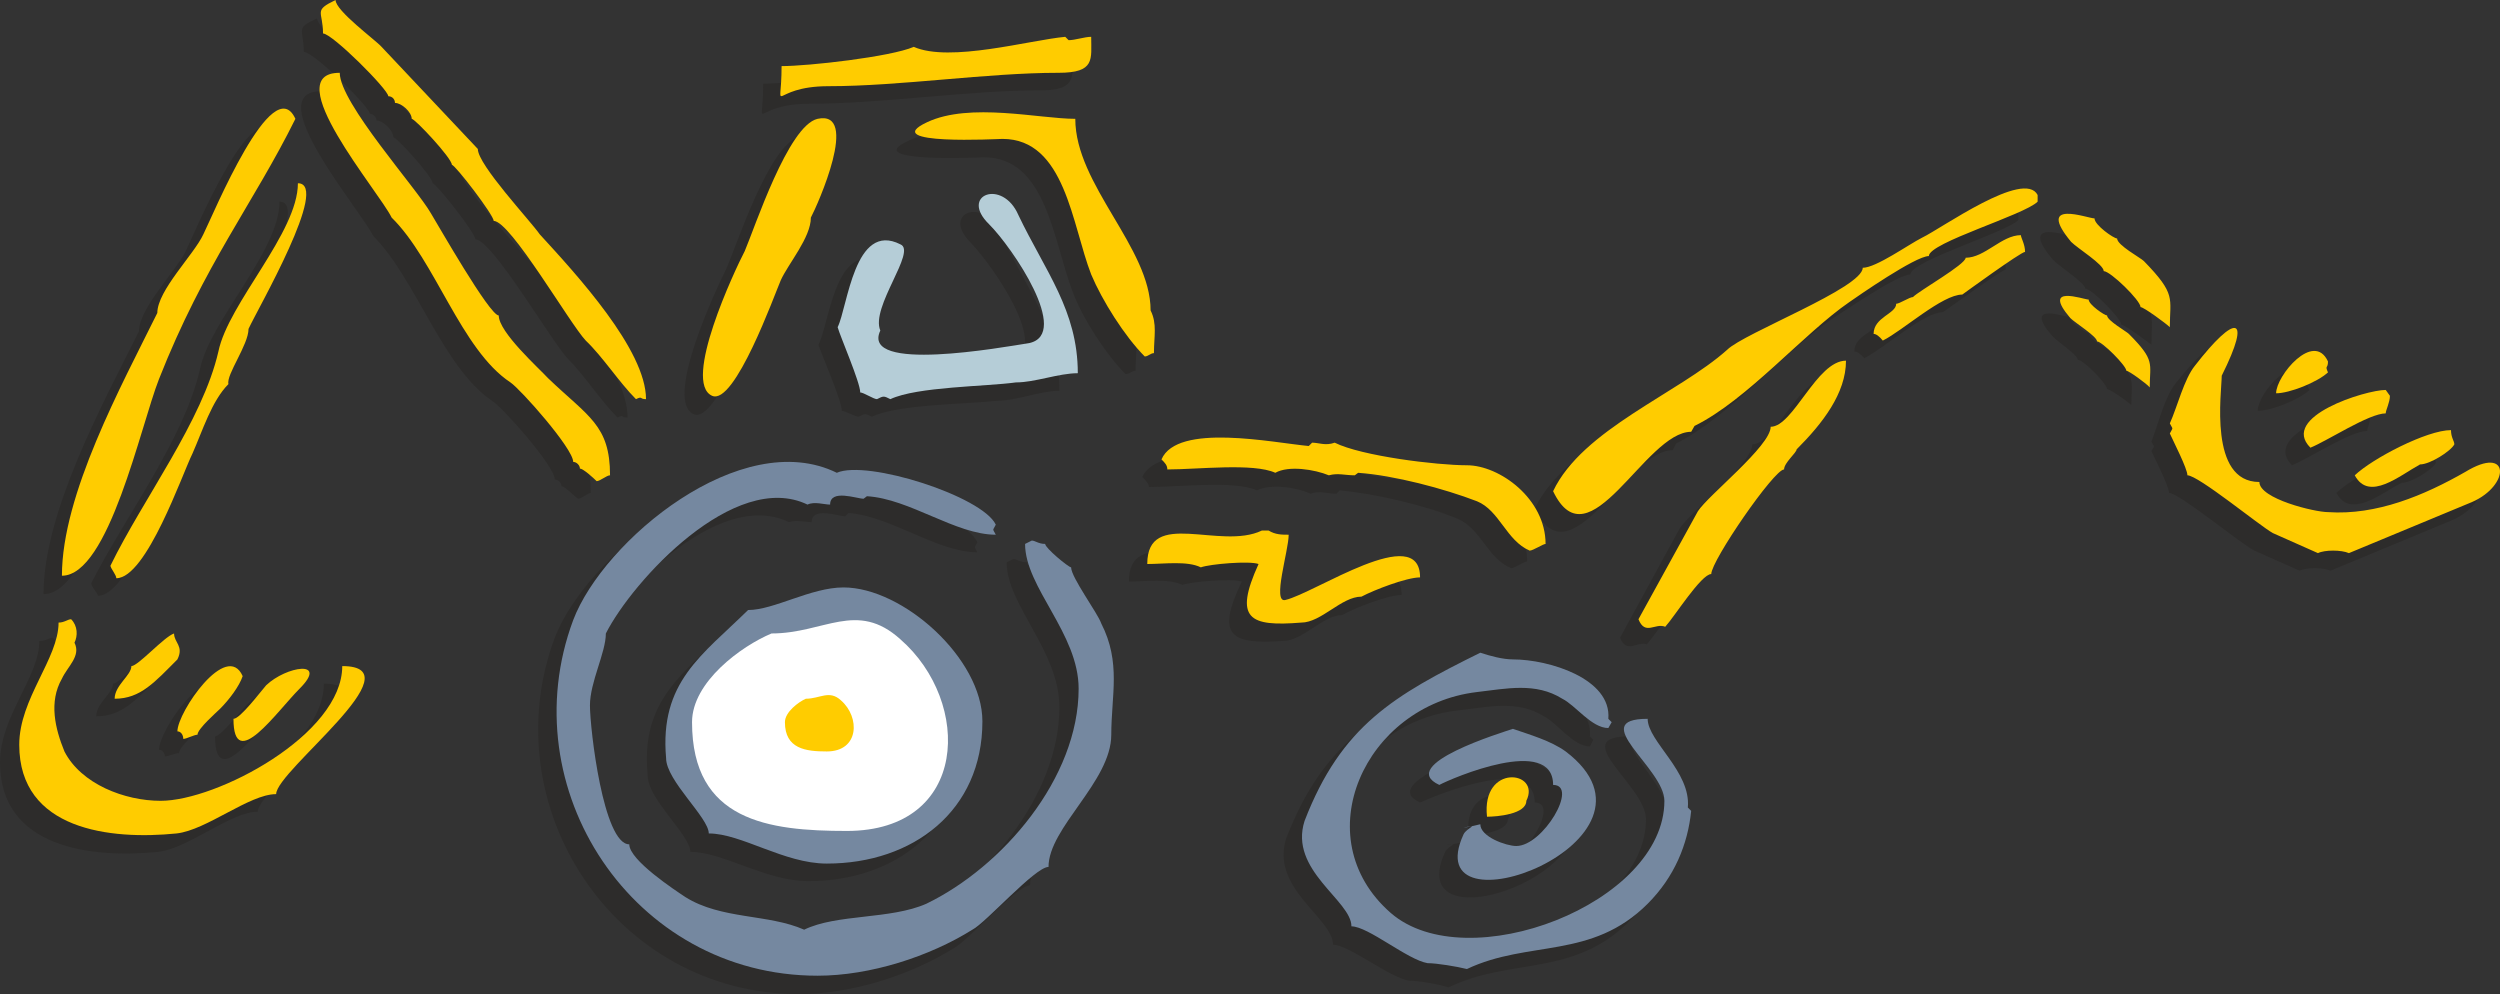 <svg xmlns="http://www.w3.org/2000/svg" width="286.806" height="114.048" viewBox="0 0 215.104 85.536"><rect x="0" y="0" width="215.104" height="85.536" fill="#333333" stroke="none"/><path d="M201.59 406.545c-3.096 6.192-8.208 15.552-8.208 22.608 4.032 0 6.768-12.888 8.352-16.992 3.888-9.792 8.136-15.12 11.736-22.32-1.944-4.32-7.056 8.208-7.92 9.936-.864 1.656-3.96 4.824-3.96 6.768zm7.776 1.295c.864-1.655 7.128-12.455 4.32-12.455 0 4.248-5.976 10.224-6.84 14.4-1.368 6.048-6.48 12.744-9.36 18.432 0 .288.576.864.576 1.08 2.592 0 5.688-9 6.552-10.656.864-2.016 1.656-4.536 3.096-5.976-.288-.864 1.656-3.384 1.656-4.824zm12.384-9.503c3.672 3.672 5.976 11.304 10.224 14.184.864.504 5.4 5.616 5.4 6.768.288 0 .576.288.576.576.288 0 1.08.864 1.44 1.08.288 0 .864-.504 1.08-.504 0-4.248-1.8-4.968-5.256-8.352-.864-.864-4.248-3.96-4.248-5.4-.864 0-5.328-7.776-5.832-8.712-1.224-2.232-7.848-9.576-7.848-12.096-5.4 0 3.384 10.224 4.464 12.456zm7.344-5.977-8.208-8.783c-.504-.576-3.96-3.096-3.96-3.96-1.944.864-1.152.864-1.152 2.88.864 0 5.688 4.752 5.688 5.328.288 0 .576.288.576.576.576 0 1.44.864 1.44 1.44.288 0 3.384 3.384 3.384 3.96.288 0 3.672 4.248 3.672 4.824 1.44 0 6.552 8.784 7.92 10.224 1.44 1.44 2.88 3.672 4.32 5.112.576-.288.216 0 .864 0 0-4.32-5.976-10.8-9.144-14.256-.864-1.08-5.4-5.904-5.4-7.344zm-35.496 51.84c-.792-1.943-1.368-4.247-.288-6.191.576-1.152 1.728-2.016 1.152-3.096.288-.576.288-1.44-.288-2.016-.288 0-.576.288-1.152.288 0 3.096-3.384 6.48-3.384 10.44 0 7.416 7.92 8.28 13.608 7.704 2.592-.288 6.264-3.456 8.568-3.456 0-1.944 12.168-11.016 5.688-11.016 0 5.976-10.8 11.592-15.624 11.592-3.168 0-6.84-1.368-8.28-4.248z" style="fill:#2d2c2b" transform="translate(-189.638 -378.033)"/><path d="M203.318 436.28c.576-1.08-.288-1.367-.288-2.231-.864.288-3.096 2.808-3.672 2.808 0 .864-1.44 1.656-1.44 2.808 2.232 0 3.456-1.44 5.4-3.384zm3.6 4.32c.864-.863 1.728-1.943 2.016-2.88-1.368-3.095-5.616 3.169-5.616 4.825.288 0 .504.288.504.576.288 0 .864-.288 1.224-.288 0-.576 1.656-1.944 1.872-2.232zm6.84-1.727c2.592-2.592-1.08-1.944-2.808-.288-.576.576-2.304 2.808-2.808 2.808 0 4.824 3.672-.576 5.616-2.52zm26.424-4.824c2.304-4.536 11.088-14.112 17.352-11.088.576-.216 1.44 0 1.944 0 0-1.368 2.304-.504 2.88-.504l.288-.288c3.672.288 7.632 3.384 11.088 3.384-.288-.576-.288-.288 0-.864-1.152-2.52-11.088-5.616-13.68-4.464-8.208-3.96-20.088 5.904-22.68 12.672-5.4 14.472 5.112 30.672 21.024 30.672 4.536 0 9.648-1.656 13.32-3.96 1.152-.576 5.4-5.4 6.552-5.4 0-3.456 5.4-7.416 5.4-11.376 0-3.384.864-6.192-.864-9.648-.288-.864-2.592-3.96-2.592-4.824-.216 0-2.232-1.656-2.232-1.944-.576 0-.864-.288-1.152-.288l-.576.288c0 3.672 4.536 7.632 4.536 12.456 0 7.632-6.48 15.336-13.032 18.432-3.096 1.44-7.704.864-10.512 2.304-3.168-1.44-7.128-.864-10.224-2.88-.864-.576-4.824-3.096-4.824-4.536-2.232 0-3.384-9.936-3.384-11.952 0-1.944 1.368-4.536 1.368-6.192z" style="fill:#2d2c2b" transform="translate(-189.638 -378.033)"/><path d="M252.422 432.033c-3.96 3.96-7.704 6.192-7.056 12.744 0 2.016 3.672 5.112 3.672 6.552 2.808 0 6.48 2.52 10.152 2.52 7.416 0 13.392-4.536 13.392-12.168 0-5.4-6.84-11.592-11.952-11.592-2.808 0-5.976 1.944-8.208 1.944zm61.56 19.296c-4.176 9.072 18.936.576 8.784-7.056-1.296-1.008-3.096-1.44-4.536-2.016-.864.288-10.08 3.168-6.408 4.824 1.152-.504 9.864-4.248 9.864 0 2.232 0-.936 5.256-3.168 5.256-.864 0-3.168-.792-3.168-1.8 0 0-1.08.216-1.368.216 1.368-.216.288 0 0 .576z" style="fill:#2d2c2b" transform="translate(-189.638 -378.033)"/><path d="M319.382 448.52c1.296-2.591-3.888-3.24-3.384 1.369.864 0 3.384-.288 3.384-1.368z" style="fill:#2d2c2b" transform="translate(-189.638 -378.033)"/><path d="M318.23 436.28c-.864 0-1.944-.287-2.88-.575-7.344 3.744-11.88 6.264-15.048 14.472-1.368 4.32 4.032 6.84 4.032 9.144 1.368 0 4.824 2.808 6.552 3.096.792 0 2.52.288 3.384.576 5.328-2.592 10.728-.864 15.552-5.688 2.304-2.304 3.456-5.112 3.744-7.92l-.288-.288c.288-3.168-3.456-5.688-3.456-7.704-5.4 0 1.44 4.248 1.44 7.128 0 8.784-16.992 15.336-23.544 9.648-7.416-6.552-2.304-17.928 7.344-19.008 2.592-.288 5.112-.936 7.416.504 1.152.576 2.52 2.592 3.96 2.592l.288-.576-.288-.288c.288-3.384-5.112-5.112-8.208-5.112zm-13.104-5.327c1.152-.648 3.96-1.728 5.112-1.728 0-4.824-9.072 1.368-11.592 1.944-1.08.288.288-4.176.288-5.616-.576 0-1.152 0-1.656-.288h-.576c-3.672 1.728-9.936-2.016-9.936 2.808 1.44 0 3.456-.288 4.608.288.792-.288 4.248-.576 5.112-.288-2.304 4.752-.864 5.4 3.528 5.112 1.728 0 3.456-2.232 5.112-2.232zm-18.072-24.696c0-5.328-6.48-10.728-6.48-16.416-3.096 0-9.144-1.44-12.744.288-4.32 1.944 6.192 1.44 6.48 1.44 5.4 0 5.976 7.344 7.632 11.592.864 2.304 2.88 5.4 4.536 7.056.36 0 .576-.288.864-.288 0-1.368.288-2.52-.288-3.672z" style="fill:#2d2c2b" transform="translate(-189.638 -378.033)"/><path d="M280.79 411.657c0-5.328-2.808-8.784-5.112-13.608-1.368-3.096-5.112-1.728-2.52.864 1.944 2.016 7.056 9.36 3.384 10.224-2.232.288-14.472 2.52-12.744-1.152-.864-2.016 3.096-6.84 1.656-7.344-3.96-2.016-4.464 5.328-5.4 7.056.288.864 2.016 4.824 2.016 5.688.288 0 1.152.504 1.44.504.576-.288.576-.288 1.152 0 2.232-1.08 8.208-1.08 10.728-1.368 1.728 0 3.744-.864 5.4-.864zm-22.968-13.32c.576-1.152 4.248-9.36.576-8.496-2.52.504-5.4 9.36-6.264 11.304-.864 1.728-5.4 11.376-2.808 12.528 1.944.864 5.4-8.784 5.904-9.936.648-1.44 2.592-3.744 2.592-5.4zm21.312-12.528c3.096 0 2.808-1.08 2.808-3.096-.576 0-1.44.288-1.944.288l-.288-.288c-3.168.288-9.936 2.304-13.032.864-2.016.864-9.144 1.656-11.376 1.656 0 4.536-1.152 1.728 3.96 1.728 6.264 0 13.608-1.152 19.872-1.152zm35.136 33.84c-2.592 0-9.072-.864-11.376-1.944-.792.288-1.44 0-1.944 0l-.288.288c-3.096-.288-11.304-2.016-12.744 1.08.288.288.576.576.576.864 2.592 0 7.416-.576 9.288.288 1.152-.576 3.384-.288 4.608.288.792-.288 1.368 0 2.232 0l.288-.288c3.096.288 7.416 1.296 10.152 2.448 2.016.864 2.592 3.456 4.608 4.248.288 0 1.08-.576 1.368-.576 0-3.96-3.96-6.696-6.768-6.696zm19.584-3.456c4.464-2.232 9.36-7.92 13.32-10.656.72-.432 5.688-3.888 6.84-3.888 0-1.152 8.208-3.6 9.288-4.68v-.576c-1.08-2.304-8.208 2.808-9.936 3.672-1.08.576-3.96 2.52-5.04 2.52 0 1.728-10.296 5.688-11.664 7.128-4.176 3.672-12.456 6.768-14.976 12.096 3.096 6.48 7.92-5.04 11.88-5.04zm8.784 2.016c2.232-2.232 4.248-4.752 4.248-7.632-2.52 0-4.536 5.688-6.48 5.688 0 1.728-5.4 5.832-6.264 7.272l-5.112 9.36c.576 1.44 1.44.288 2.304.576.792-.864 3.096-4.536 3.96-4.536 0-1.152 5.4-9 6.192-9 0-.576 1.152-1.44 1.152-1.728zm10.008-13.032c-.288 0-1.152.576-1.44.576 0 .792-2.016 1.08-2.016 2.52.288 0 .576.288.864.576 1.728-.864 5.112-3.96 6.768-3.96 0 0 5.112-3.672 5.4-3.672 0-.576-.288-1.152-.288-1.44-1.656 0-3.096 2.016-4.824 2.016 0 .576-3.96 2.808-4.464 3.384zm19.8-3.168c-.288-.216-2.232-1.368-2.232-1.872-.288 0-2.016-1.224-2.016-1.728-.504 0-5.04-1.728-1.944 1.944.504.576 2.808 2.016 2.808 2.52.576 0 3.096 2.592 3.096 3.096.288 0 2.232 1.44 2.592 1.728 0-2.52.576-2.808-2.304-5.688zm-1.224 6.264c-.288-.216-1.872-1.08-1.872-1.584-.216 0-1.584-.864-1.584-1.368-.432 0-4.104-1.368-1.584 1.584.432.504 2.232 1.656 2.232 2.088.504 0 2.52 2.088 2.52 2.52.288 0 1.872 1.152 2.088 1.368 0-2.088.504-2.304-1.8-4.608zm7.992 3.6c2.664-5.328 1.152-5.328-2.376-.864-.936 1.152-1.512 3.528-2.088 5.04.288.504.288.288 0 .792.288.648 1.512 3.024 1.512 3.6.864 0 6.192 4.392 7.344 4.968l3.888 1.728c.576-.288 2.016-.288 2.664 0l10.584-4.392c3.24-1.512 3.24-4.968-.576-2.592-3.528 2.016-7.704 3.744-11.808 3.456-1.152 0-5.904-1.152-5.904-2.664-4.392 0-3.24-7.632-3.24-9.072z" style="fill:#2d2c2b" transform="translate(-189.638 -378.033)"/><path d="M388.358 410.72c-1.224-2.663-4.464 1.153-4.464 2.665 1.152 0 3.528-.936 4.464-1.8-.36-.576 0-.288 0-.864zm5.256 2.953-.288-.576c-1.728 0-9.144 2.304-6.48 4.968 1.44-.576 5.04-2.952 6.48-2.952 0-.288.288-.864.288-1.44zm2.664 5.904c.864 0 2.664-1.152 2.952-1.728 0-.288-.288-.576-.288-1.224-2.088 0-6.768 2.376-8.28 3.816 1.224 2.304 3.888 0 5.616-.864zm-141.912 14.472c4.608 0 7.416-2.808 11.088.576 6.264 5.328 5.976 16.416-4.536 16.416-6.768 0-13.32-.792-13.32-9.36 0-3.384 4.248-6.48 6.768-7.632z" style="fill:#2d2c2b" transform="translate(-189.638 -378.033)"/><path d="M257.39 439.665c1.224 0 2.016-.72 3.024.144 1.656 1.44 1.584 4.464-1.224 4.464-1.872 0-3.6-.216-3.6-2.52 0-.936 1.152-1.8 1.8-2.088z" style="fill:#2d2c2b" transform="translate(-189.638 -378.033)"/><path d="M203.174 404.96c-3.096 6.265-8.208 15.625-8.208 22.609 4.032 0 6.768-12.888 8.352-16.92 3.888-9.864 8.136-15.12 11.736-22.392-1.944-4.248-7.056 8.208-7.92 9.936-.792 1.728-3.96 4.824-3.96 6.768zm7.848 1.369c.792-1.728 7.056-12.528 4.248-12.528 0 4.248-5.976 10.296-6.84 14.472-1.368 5.976-6.48 12.672-9.288 18.432 0 .216.504.792.504 1.08 2.592 0 5.688-9 6.552-10.728.864-1.944 1.656-4.536 3.096-5.976-.216-.792 1.728-3.384 1.728-4.752zm12.312-9.576c3.744 3.672 5.976 11.376 10.224 14.184.864.576 5.4 5.688 5.4 6.84.288 0 .576.288.576.576.288 0 1.152.792 1.44 1.08.288 0 .864-.504 1.152-.504 0-4.32-1.872-5.04-5.328-8.352-.792-.864-4.248-3.96-4.248-5.4-.792 0-5.256-7.848-5.832-8.784-1.224-2.16-7.848-9.504-7.848-12.096-5.4 0 3.384 10.224 4.464 12.456zm7.416-5.904-8.28-8.784c-.504-.576-3.96-3.096-3.96-4.032-1.944.936-1.08.936-1.08 2.88.792 0 5.616 4.824 5.616 5.4.36 0 .576.288.576.576.576 0 1.44.792 1.44 1.368.288 0 3.456 3.384 3.456 3.96.288 0 3.6 4.32 3.6 4.824 1.44 0 6.552 8.856 7.92 10.296 1.44 1.368 2.88 3.6 4.32 5.04.576-.288.288 0 .864 0 0-4.248-5.976-10.728-9.144-14.184-.792-1.152-5.328-5.976-5.328-7.344zm-35.568 51.84c-.792-1.944-1.368-4.248-.216-6.264.504-1.08 1.656-1.944 1.08-3.096.288-.576.288-1.44-.288-2.016-.288 0-.576.288-1.08.288 0 3.096-3.384 6.552-3.384 10.512 0 7.344 7.848 8.208 13.536 7.632 2.592-.288 6.264-3.384 8.568-3.384 0-2.016 12.24-11.016 5.688-11.016 0 5.904-10.8 11.592-15.624 11.592-3.096 0-6.84-1.44-8.28-4.248z" style="fill:#fc0" transform="translate(-189.638 -378.033)"/><path d="M204.902 434.769c.576-1.152-.288-1.44-.288-2.232-.864.288-3.096 2.808-3.672 2.808 0 .792-1.44 1.656-1.44 2.808 2.232 0 3.456-1.44 5.4-3.384zm3.672 4.248c.792-.792 1.656-1.944 1.944-2.808-1.368-3.096-5.616 3.096-5.616 4.752.288 0 .504.288.504.648.288 0 .936-.36 1.224-.36 0-.504 1.656-1.944 1.944-2.232zm6.84-1.728c2.52-2.52-1.152-1.944-2.88-.288-.504.576-2.232 2.88-2.808 2.88 0 4.752 3.744-.648 5.688-2.592z" style="fill:#fc0" transform="translate(-189.638 -378.033)"/><path d="M241.766 432.537c2.304-4.536 11.088-14.112 17.352-11.088.576-.288 1.44 0 1.944 0 0-1.368 2.304-.504 2.88-.504l.288-.216c3.672.216 7.632 3.312 11.088 3.312-.288-.576-.288-.288 0-.864-1.152-2.448-11.088-5.616-13.68-4.464-8.208-4.032-20.088 5.832-22.68 12.672-5.4 14.472 5.112 30.6 21.024 30.6 4.536 0 9.648-1.656 13.32-3.96 1.152-.576 5.4-5.4 6.552-5.4 0-3.384 5.4-7.344 5.4-11.376 0-3.384.864-6.192-.864-9.576-.288-.864-2.592-3.96-2.592-4.824-.216 0-2.232-1.656-2.232-2.016-.576 0-.864-.288-1.152-.288l-.576.288c0 3.744 4.608 7.704 4.608 12.456 0 7.704-6.552 15.336-13.104 18.504-3.096 1.368-7.704.864-10.512 2.232-3.096-1.368-7.128-.864-10.224-2.808-.864-.576-4.824-3.168-4.824-4.536-2.232 0-3.384-9.936-3.384-11.952s1.368-4.536 1.368-6.192z" style="fill:#7588a0" transform="translate(-189.638 -378.033)"/><path d="M254.006 430.52c-3.96 3.889-7.632 6.193-7.056 12.745 0 1.944 3.672 5.112 3.672 6.48 2.808 0 6.48 2.592 10.152 2.592 7.416 0 13.392-4.536 13.392-12.24 0-5.4-6.84-11.52-11.952-11.52-2.808 0-5.976 1.944-8.208 1.944zm61.56 19.297c-4.176 9.072 18.936.576 8.784-7.128-1.296-.936-3.096-1.44-4.536-1.944-.864.288-10.08 3.096-6.336 4.824 1.08-.576 9.792-4.32 9.792 0 2.232 0-.864 5.256-3.168 5.256-.864 0-3.096-.792-3.096-1.872 0 0-1.152.288-1.44.288 1.44-.288.288 0 0 .576z" style="fill:#7588a0" transform="translate(-189.638 -378.033)"/><path d="M320.966 446.937c1.296-2.592-3.888-3.24-3.384 1.368.864 0 3.384-.216 3.384-1.368z" style="fill:#fc0" transform="translate(-189.638 -378.033)"/><path d="M319.814 434.769c-.864 0-1.944-.288-2.808-.576-7.416 3.672-11.952 6.264-15.12 14.472-1.368 4.248 4.032 6.84 4.032 9.072 1.44 0 4.824 2.88 6.552 3.168.792 0 2.52.288 3.384.504 5.328-2.52 10.728-.792 15.552-5.616 2.304-2.304 3.456-5.112 3.744-7.992l-.288-.288c.288-3.096-3.456-5.688-3.456-7.632-5.328 0 1.44 4.248 1.44 7.056 0 8.856-16.992 15.336-23.544 9.648-7.416-6.48-2.232-17.856 7.416-19.008 2.52-.288 5.04-.864 7.344.576 1.152.576 2.52 2.52 3.96 2.52l.288-.504-.288-.288c.288-3.456-5.112-5.112-8.208-5.112z" style="fill:#7588a0" transform="translate(-189.638 -378.033)"/><path d="M306.782 429.369c1.08-.576 3.888-1.656 5.04-1.656 0-4.824-9.072 1.368-11.592 1.944-1.152.288.288-4.248.288-5.616-.576 0-1.152 0-1.728-.36h-.576c-3.6 1.728-9.864-1.944-9.864 2.88 1.44 0 3.456-.288 4.608.288.792-.288 4.176-.576 4.968-.288-2.16 4.752-.792 5.4 3.672 5.04 1.728 0 3.456-2.232 5.184-2.232zm-18.144-24.624c0-5.4-6.48-10.8-6.48-16.488-3.096 0-9.072-1.44-12.744.288-4.32 2.016 6.192 1.44 6.48 1.44 5.4 0 5.976 7.416 7.632 11.664.936 2.232 2.88 5.328 4.608 7.056.288 0 .504-.288.792-.288 0-1.44.288-2.52-.288-3.672z" style="fill:#fc0" transform="translate(-189.638 -378.033)"/><path d="M282.374 410.145c0-5.4-2.808-8.784-5.112-13.608-1.368-3.168-5.112-1.728-2.52.792 2.016 2.016 7.056 9.432 3.456 10.224-2.304.36-14.544 2.592-12.816-1.08-.864-2.016 3.168-6.84 1.728-7.416-3.96-2.016-4.536 5.4-5.4 7.128.216.792 1.944 4.752 1.944 5.616.288 0 1.152.576 1.44.576.576-.288.576-.288 1.152 0 2.304-1.08 8.208-1.08 10.8-1.44 1.656 0 3.672-.792 5.328-.792z" style="fill:#b5cdd7" transform="translate(-189.638 -378.033)"/><path d="M259.406 396.753c.576-1.08 4.248-9.288.576-8.496-2.52.576-5.4 9.36-6.264 11.376-.864 1.656-5.4 11.304-2.808 12.456 1.944.864 5.4-8.784 5.904-9.936.648-1.44 2.592-3.672 2.592-5.4zm21.312-12.456c3.168 0 2.808-1.152 2.808-3.096-.576 0-1.368.288-1.944.288l-.288-.288c-3.096.288-9.936 2.232-13.032.864-2.016.864-9.072 1.656-11.376 1.656 0 4.536-1.152 1.728 4.032 1.728 6.192 0 13.608-1.152 19.8-1.152zm35.136 33.768c-2.592 0-9.072-.792-11.376-1.944-.792.288-1.368 0-1.944 0l-.288.288c-3.096-.288-11.304-2.016-12.672 1.152.288.288.504.504.504.864 2.592 0 7.416-.576 9.288.288 1.152-.648 3.384-.288 4.608.216.792-.216 1.368 0 2.232 0l.288-.216c3.096.216 7.416 1.368 10.224 2.448 1.944.792 2.52 3.384 4.536 4.248.288 0 1.152-.576 1.368-.576 0-3.888-3.96-6.768-6.768-6.768zm19.584-3.385c4.536-2.231 9.432-7.991 13.32-10.655.72-.504 5.688-3.96 6.84-3.96 0-1.152 8.208-3.528 9.36-4.68v-.576c-1.152-2.232-8.28 2.88-9.936 3.672-1.152.576-3.96 2.592-5.112 2.592 0 1.728-10.224 5.616-11.664 7.056-4.176 3.744-12.456 6.84-14.976 12.168 3.096 6.48 7.92-5.112 11.88-5.112zm8.784 2.017c2.232-2.232 4.248-4.824 4.248-7.632-2.52 0-4.536 5.688-6.48 5.688 0 1.656-5.4 5.904-6.264 7.272l-5.112 9.288c.576 1.44 1.44.288 2.304.648.792-.864 3.096-4.536 3.96-4.536 0-1.152 5.4-9 6.264-9 0-.576 1.08-1.44 1.08-1.728zm10.008-13.104c-.288 0-1.152.576-1.44.576 0 .864-1.944 1.152-1.944 2.592.216 0 .504.216.792.576 1.728-.864 5.112-3.96 6.84-3.96 0 0 5.04-3.672 5.4-3.672 0-.648-.36-1.224-.36-1.44-1.656 0-3.096 1.944-4.752 1.944 0 .576-3.96 2.808-4.536 3.384zm19.872-3.096c-.288-.288-2.304-1.368-2.304-1.944-.288 0-1.944-1.152-1.944-1.728-.576 0-5.112-1.728-2.016 2.016.576.576 2.808 1.944 2.808 2.52.576 0 3.168 2.52 3.168 3.096.288 0 2.232 1.44 2.52 1.728 0-2.52.576-2.808-2.232-5.688zm-1.296 6.263c-.216-.215-1.872-1.151-1.872-1.583-.216 0-1.584-.936-1.584-1.368-.432 0-4.104-1.368-1.584 1.584.432.432 2.304 1.584 2.304 2.016.432 0 2.52 2.088 2.52 2.52.216 0 1.8 1.152 2.016 1.44 0-2.088.504-2.304-1.8-4.608zm7.992 3.6c2.664-5.327 1.152-5.327-2.304-.863-.936 1.152-1.512 3.528-2.16 4.968.288.576.288.288 0 .864.288.648 1.512 3.024 1.512 3.6.936 0 6.192 4.32 7.344 4.968l3.888 1.728c.576-.288 2.016-.288 2.664 0l10.584-4.392c3.312-1.44 3.312-4.968-.576-2.592-3.528 2.016-7.632 3.744-11.808 3.456-1.152 0-5.904-1.152-5.904-2.592-4.392 0-3.24-7.704-3.24-9.144z" style="fill:#fc0" transform="translate(-189.638 -378.033)"/><path d="M389.942 409.137c-1.224-2.664-4.464 1.224-4.464 2.736 1.152 0 3.528-.936 4.464-1.8-.288-.648 0-.288 0-.936zm5.328 2.952-.36-.504c-1.728 0-9.144 2.304-6.48 4.968 1.44-.576 5.04-2.952 6.48-2.952 0-.288.36-.936.36-1.512zm2.592 5.904c.864 0 2.664-1.152 2.952-1.728 0-.288-.288-.576-.288-1.224-2.088 0-6.768 2.448-8.28 3.888 1.224 2.304 3.888 0 5.616-.936z" style="fill:#fc0" transform="translate(-189.638 -378.033)"/><path d="M256.022 432.537c4.536 0 7.344-2.88 11.088.504 6.192 5.4 5.904 16.488-4.608 16.488-6.768 0-13.32-.864-13.32-9.36 0-3.456 4.248-6.552 6.84-7.632z" style="fill:#fff" transform="translate(-189.638 -378.033)"/><path d="M258.974 438.153c1.224 0 2.016-.792 3.024.144 1.656 1.44 1.584 4.392-1.224 4.392-1.8 0-3.6-.216-3.6-2.52 0-.864 1.152-1.728 1.8-2.016z" style="fill:#fc0" transform="translate(-189.638 -378.033)"/></svg>
